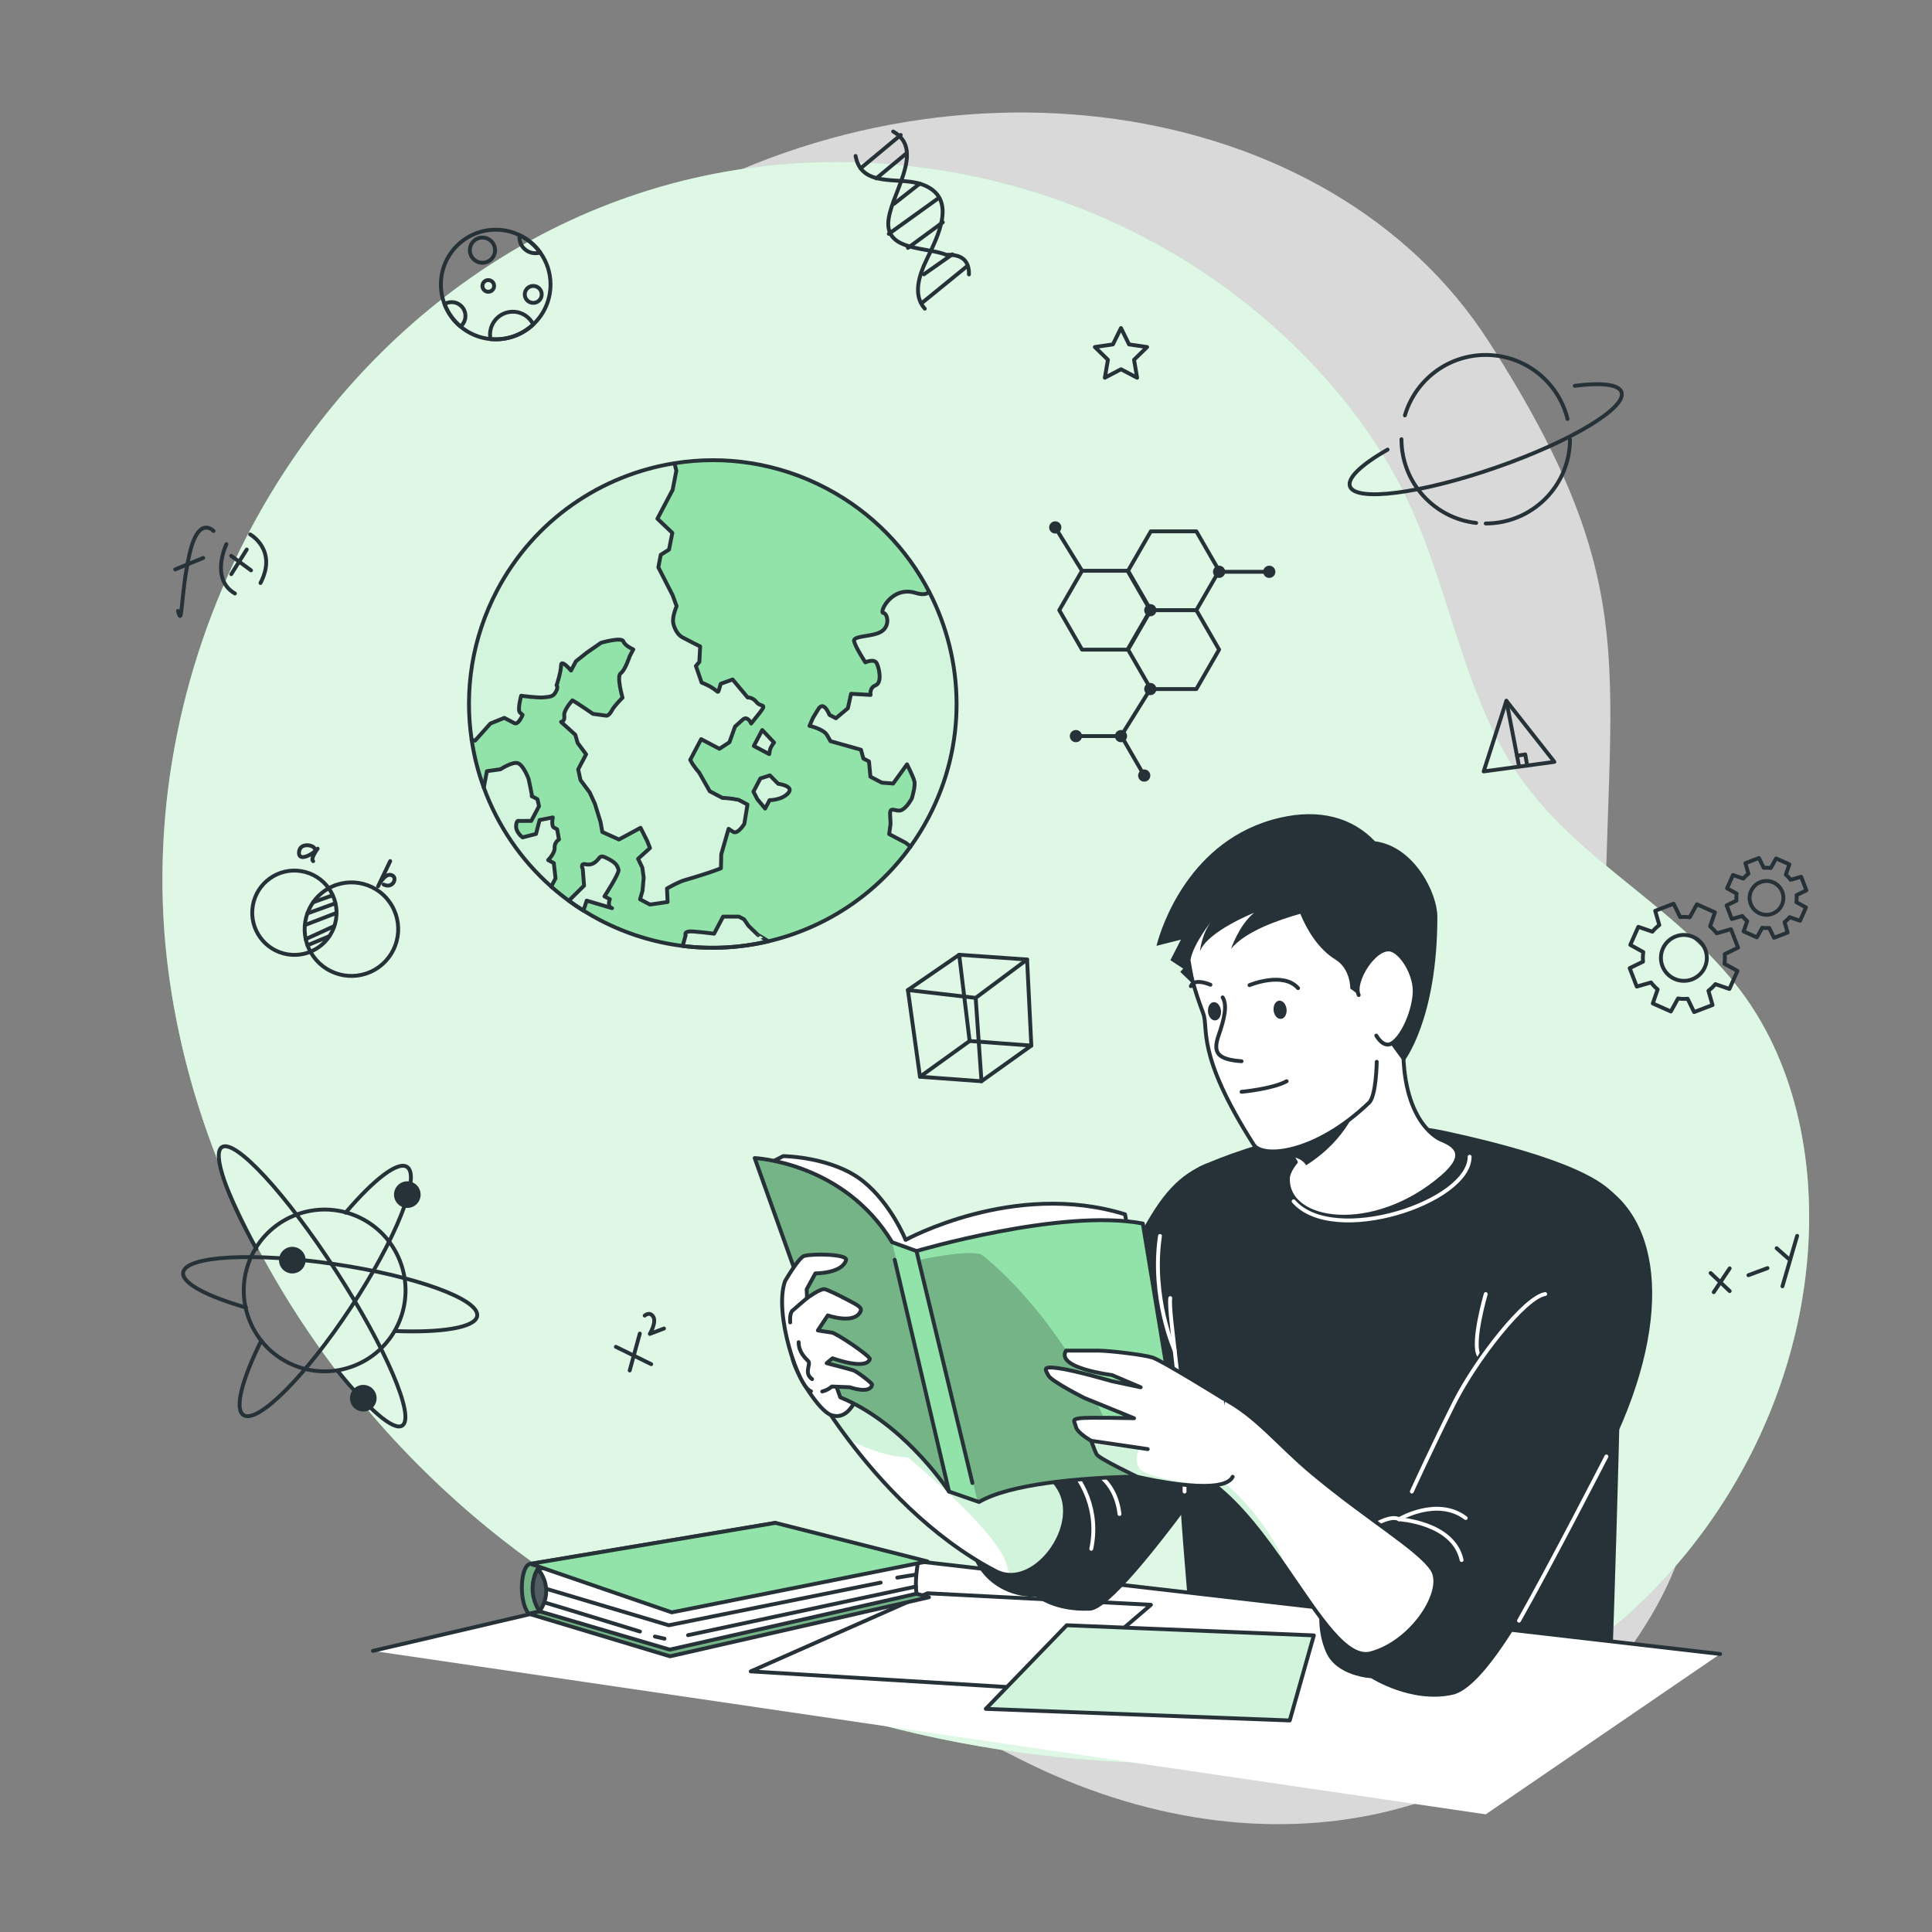 <svg xmlns="http://www.w3.org/2000/svg" xmlns:xlink="http://www.w3.org/1999/xlink" x="0px" y="0px" viewBox="0 0 500 500" style="enable-background:new 0 0 500 500;" xml:space="preserve"><rect x="0" y="0" width="500" height="500" fill="#808080" stroke="none"/><g id="Background_Simple">	<g>		<path style="opacity:0.7;fill:#FFFFFF;" d="M67.931,167.086c0,0-27.877,71.988,11.297,144.503   c39.174,72.516,119.879,110.802,184.469,143.548c64.59,32.746,131.661,16.799,163.534-36.838   c31.873-53.637-11.845-91.928-11.897-168.418c-0.051-76.49,11.447-96.742-29.963-161.364   c-41.41-64.623-143.059-78.925-219.9-30.996C88.631,105.45,67.931,167.086,67.931,167.086z"></path>	</g>	<path style="fill:#92E3A9;" d="M63.688,139.161c26.715-51.839,76.275-91.056,138.058-96.579  c42.047-3.758,85.237,8.598,118.73,34.348c16.861,12.963,31.846,29.548,41.792,48.443c11.424,21.703,14.748,46.721,26.501,68.317  c14.614,26.854,42.052,37.927,60.478,61.132c15.174,19.11,20.381,44.715,18.639,69.054c-3.18,44.431-29.211,86.615-67.497,109.384  c-32.367,19.248-71.386,24.56-109.003,22.812c-57.994-2.695-115.737-21.817-161.415-57.651  c-45.678-35.834-78.515-88.801-86.291-146.334C38.395,212.985,46.078,173.331,63.688,139.161z"></path>	<path style="opacity:0.7;fill:#FFFFFF;" d="M63.688,139.161c26.715-51.839,76.275-91.056,138.058-96.579  c42.047-3.758,85.237,8.598,118.73,34.348c16.861,12.963,31.846,29.548,41.792,48.443c11.424,21.703,14.748,46.721,26.501,68.317  c14.614,26.854,42.052,37.927,60.478,61.132c15.174,19.11,20.381,44.715,18.639,69.054c-3.18,44.431-29.211,86.615-67.497,109.384  c-32.367,19.248-71.386,24.56-109.003,22.812c-57.994-2.695-115.737-21.817-161.415-57.651  c-45.678-35.834-78.515-88.801-86.291-146.334C38.395,212.985,46.078,173.331,63.688,139.161z"></path></g><g id="Elements">	<g>		<g>			<path style="fill:none;stroke:#263238;stroke-linecap:round;stroke-linejoin:round;stroke-miterlimit:10;" d="M46.073,158.113    c1.18,4.673,0.599-3.929,2.912-14.453c2.313-10.525,6.274-6.256,6.274-6.256"></path>							<line style="fill:none;stroke:#263238;stroke-linecap:round;stroke-linejoin:round;stroke-miterlimit:10;" x1="45.347" y1="147.362" x2="52.598" y2="144.388"></line>			<path style="fill:none;stroke:#263238;stroke-linecap:round;stroke-linejoin:round;stroke-miterlimit:10;" d="M58.595,140.824    c0,0-4.335,8.963,2.2,12.773"></path>			<path style="fill:none;stroke:#263238;stroke-linecap:round;stroke-linejoin:round;stroke-miterlimit:10;" d="M64.743,138.303    c0,0,7.155,3.975,2.673,12.579"></path>							<line style="fill:none;stroke:#263238;stroke-linecap:round;stroke-linejoin:round;stroke-miterlimit:10;" x1="59.84" y1="143.86" x2="64.966" y2="147.603"></line>							<line style="fill:none;stroke:#263238;stroke-linecap:round;stroke-linejoin:round;stroke-miterlimit:10;" x1="63.86" y1="142.212" x2="59.849" y2="148.597"></line>		</g>		<g>							<ellipse transform="matrix(0.162 -0.987 0.987 0.162 -169.28 273.094)" style="fill:none;stroke:#263238;stroke-linecap:round;stroke-linejoin:round;stroke-miterlimit:10;" cx="76.134" cy="236.204" rx="10.909" ry="10.909"></ellipse>			<path style="fill:none;stroke:#263238;stroke-linecap:round;stroke-linejoin:round;stroke-miterlimit:10;" d="M98.011,250.299    c-5.43,3.9-12.993,2.659-16.893-2.771c-3.9-5.43-2.659-12.993,2.771-16.893c5.43-3.9,12.993-2.659,16.893,2.771    C104.682,238.836,103.441,246.399,98.011,250.299z"></path>							<line style="fill:none;stroke:#263238;stroke-linecap:round;stroke-linejoin:round;stroke-miterlimit:10;" x1="86.075" y1="231.709" x2="81.046" y2="233.504"></line>							<line style="fill:none;stroke:#263238;stroke-linecap:round;stroke-linejoin:round;stroke-miterlimit:10;" x1="86.773" y1="233.782" x2="79.553" y2="236.393"></line>							<line style="fill:none;stroke:#263238;stroke-linecap:round;stroke-linejoin:round;stroke-miterlimit:10;" x1="87.041" y1="236.278" x2="78.982" y2="239.377"></line>							<line style="fill:none;stroke:#263238;stroke-linecap:round;stroke-linejoin:round;stroke-miterlimit:10;" x1="86.468" y1="239.69" x2="79.122" y2="243.047"></line>							<line style="fill:none;stroke:#263238;stroke-linecap:round;stroke-linejoin:round;stroke-miterlimit:10;" x1="85.174" y1="242.315" x2="79.585" y2="244.633"></line>			<path style="fill:none;stroke:#263238;stroke-linecap:round;stroke-linejoin:round;stroke-miterlimit:10;" d="M81.404,219.589    c-0.316-0.948-3.852-1.62-4.025,0.997c-0.172,2.618,3.732,0.443,4.827-0.951c0,0-2.008,2.697-1.156,3.229"></path>			<path style="fill:none;stroke:#263238;stroke-linecap:round;stroke-linejoin:round;stroke-miterlimit:10;" d="M100.986,222.851    l-3.141,6.528c0,0,1.571-3.264,3.251-2.965c2.07,0.368,0.695,3.754-1.808,2.508"></path>		</g>		<g>							<line style="fill:none;stroke:#263238;stroke-linecap:round;stroke-linejoin:round;stroke-miterlimit:10;" x1="442.709" y1="329.466" x2="447.642" y2="334.134"></line>							<line style="fill:none;stroke:#263238;stroke-linecap:round;stroke-linejoin:round;stroke-miterlimit:10;" x1="447.642" y1="328.247" x2="443.511" y2="334.418"></line>							<line style="fill:none;stroke:#263238;stroke-linecap:round;stroke-linejoin:round;stroke-miterlimit:10;" x1="452.494" y1="330.018" x2="457.429" y2="328.184"></line>							<line style="fill:none;stroke:#263238;stroke-linecap:round;stroke-linejoin:round;stroke-miterlimit:10;" x1="459.795" y1="323.039" x2="462.796" y2="325.695"></line>							<line style="fill:none;stroke:#263238;stroke-linecap:round;stroke-linejoin:round;stroke-miterlimit:10;" x1="465.096" y1="319.846" x2="461.296" y2="332.889"></line>		</g>		<g>			<polygon style="fill:none;stroke:#263238;stroke-linecap:round;stroke-linejoin:round;stroke-miterlimit:10;" points="    234.966,256.221 248.235,247.092 265.809,248.324 266.907,270.598 254.008,279.821 238.091,278.661    "></polygon>			<polyline style="fill:none;stroke:#263238;stroke-linecap:round;stroke-linejoin:round;stroke-miterlimit:10;" points="    238.091,278.661 250.937,269.411 266.907,270.598    "></polyline>							<line style="fill:none;stroke:#263238;stroke-linecap:round;stroke-linejoin:round;stroke-miterlimit:10;" x1="250.937" y1="269.411" x2="248.235" y2="247.092"></line>			<polyline style="fill:none;stroke:#263238;stroke-linecap:round;stroke-linejoin:round;stroke-miterlimit:10;" points="    234.966,256.221 252.501,258.252 265.809,248.324    "></polyline>							<line style="fill:none;stroke:#263238;stroke-linecap:round;stroke-linejoin:round;stroke-miterlimit:10;" x1="252.501" y1="258.252" x2="254.008" y2="279.821"></line>		</g>		<g>			<polygon style="fill:none;stroke:#263238;stroke-linecap:round;stroke-linejoin:round;stroke-miterlimit:10;" points="    389.85,181.371 383.971,199.641 402.269,197.172    "></polygon>							<line style="fill:none;stroke:#263238;stroke-linecap:round;stroke-linejoin:round;stroke-miterlimit:10;" x1="389.85" y1="181.371" x2="393.12" y2="198.3"></line>			<polyline style="fill:none;stroke:#263238;stroke-linecap:round;stroke-linejoin:round;stroke-miterlimit:10;" points="    392.596,195.587 394.736,195.247 395.235,198.121    "></polyline>		</g>		<g>							<line style="fill:none;stroke:#263238;stroke-linecap:round;stroke-linejoin:round;stroke-miterlimit:10;" x1="159.389" y1="348.557" x2="168.533" y2="353.048"></line>							<line style="fill:none;stroke:#263238;stroke-linecap:round;stroke-linejoin:round;stroke-miterlimit:10;" x1="165.581" y1="345.13" x2="162.965" y2="354.68"></line>			<path style="fill:none;stroke:#263238;stroke-linecap:round;stroke-linejoin:round;stroke-miterlimit:10;" d="M166.85,340.474    c0,0,1.289-1.163,2.203,0.282c0.914,1.444-0.882,4.461-0.882,4.461l3.667-1.395"></path>		</g>		<g>			<path style="fill:none;stroke:#263238;stroke-linecap:round;stroke-linejoin:round;stroke-miterlimit:10;" d="M231.151,34.032    c8.727,4.904-1.273,16.904-1.273,23.904s10,6,15,8c2,0,6,0,5.892,5.086"></path>			<path style="fill:none;stroke:#263238;stroke-linecap:round;stroke-linejoin:round;stroke-miterlimit:10;" d="M221.422,40.37    c1.517,8.275,11.014,5.339,16.823,7.229c9.984,3.248,4.449,13.571,1.463,19.807c-1.785,3.729-3.563,8.94-0.372,12.477"></path>							<line style="fill:none;stroke:#263238;stroke-linecap:round;stroke-linejoin:round;stroke-miterlimit:10;" x1="222.699" y1="43.579" x2="233.108" y2="34.931"></line>							<line style="fill:none;stroke:#263238;stroke-linecap:round;stroke-linejoin:round;stroke-miterlimit:10;" x1="226.783" y1="46.16" x2="234.622" y2="39.658"></line>							<line style="fill:none;stroke:#263238;stroke-linecap:round;stroke-linejoin:round;stroke-miterlimit:10;" x1="231.389" y1="52.737" x2="238.011" y2="47.535"></line>							<line style="fill:none;stroke:#263238;stroke-linecap:round;stroke-linejoin:round;stroke-miterlimit:10;" x1="230.022" y1="60.523" x2="242.963" y2="51.216"></line>							<line style="fill:none;stroke:#263238;stroke-linecap:round;stroke-linejoin:round;stroke-miterlimit:10;" x1="234.978" y1="64.152" x2="243.997" y2="57.53"></line>							<line style="fill:none;stroke:#263238;stroke-linecap:round;stroke-linejoin:round;stroke-miterlimit:10;" x1="238.816" y1="78.221" x2="250.09" y2="69.042"></line>							<line style="fill:none;stroke:#263238;stroke-linecap:round;stroke-linejoin:round;stroke-miterlimit:10;" x1="239.095" y1="70.999" x2="246.451" y2="65.83"></line>		</g>		<g>							<ellipse transform="matrix(0.928 -0.371 0.371 0.928 -118.048 55.147)" style="fill:none;stroke:#263238;stroke-linecap:round;stroke-linejoin:round;stroke-miterlimit:10;" cx="84.174" cy="334.105" rx="20.944" ry="20.944"></ellipse>			<path style="fill:none;stroke:#263238;stroke-linecap:round;stroke-linejoin:round;stroke-miterlimit:10;" d="M89.442,313.838    c7.299-8.566,13.506-13.421,15.9-11.843c3.635,2.396-2.896,18.715-14.587,36.448c-11.691,17.734-24.115,30.167-27.749,27.771    c-2.394-1.578-0.378-9.197,4.619-19.282"></path>			<path style="fill:none;stroke:#263238;stroke-linecap:round;stroke-linejoin:round;stroke-miterlimit:10;" d="M63.676,338.397    c-10.174-2.928-16.675-6.346-16.271-9.079c0.637-4.307,18.187-5.278,39.198-2.17c21.012,3.108,37.529,9.119,36.891,13.426    c-0.441,2.979-8.971,4.362-21.14,3.903"></path>			<path style="fill:none;stroke:#263238;stroke-linecap:round;stroke-linejoin:round;stroke-miterlimit:10;" d="M66.346,323.231    c-7.678-13.858-11.518-24.671-8.913-26.358c3.418-2.213,16.636,12.126,29.525,32.029c12.889,19.902,20.566,37.83,17.148,40.044    c-2.26,1.464-8.809-4.314-16.714-14.154"></path>			<path style="fill:#263238;" d="M108.288,311.061c-1.047,1.588-3.182,2.026-4.77,0.98c-1.588-1.047-2.026-3.182-0.98-4.77    c1.047-1.588,3.182-2.026,4.77-0.98C108.896,307.338,109.335,309.473,108.288,311.061z"></path>			<path style="fill:#263238;" d="M96.896,363.749c-1.047,1.588-3.182,2.026-4.77,0.98c-1.588-1.047-2.026-3.182-0.979-4.77    c1.047-1.588,3.182-2.026,4.77-0.98C97.504,360.026,97.943,362.162,96.896,363.749z"></path>			<path style="fill:#263238;" d="M78.523,328.019c-1.047,1.588-3.182,2.026-4.77,0.98c-1.588-1.047-2.026-3.182-0.98-4.77    c1.047-1.588,3.182-2.026,4.77-0.979C79.131,324.296,79.57,326.431,78.523,328.019z"></path>		</g>		<g>			<polygon style="fill:none;stroke:#263238;stroke-linecap:round;stroke-linejoin:round;stroke-miterlimit:10;" points="    297.832,178.326 309.614,178.326 315.505,168.122 309.614,157.918 297.832,157.918 291.94,168.122    "></polygon>			<polyline style="fill:none;stroke:#263238;stroke-linecap:round;stroke-linejoin:round;stroke-miterlimit:10;" points="    296.121,200.71 290.229,190.506 278.447,190.506    "></polyline>			<polygon style="fill:none;stroke:#263238;stroke-linecap:round;stroke-linejoin:round;stroke-miterlimit:10;" points="    280.029,168.122 291.812,168.122 297.703,157.918 291.812,147.714 280.029,147.714 274.138,157.918    "></polygon>			<polygon style="fill:none;stroke:#263238;stroke-linecap:round;stroke-linejoin:round;stroke-miterlimit:10;" points="    297.832,157.918 309.614,157.918 315.505,147.714 309.614,137.51 297.832,137.51 291.94,147.714    "></polygon>			<circle style="fill:#263238;" cx="297.703" cy="157.918" r="1.582"></circle>			<circle style="fill:#263238;" cx="273.1" cy="136.5" r="1.582"></circle>			<path style="fill:#263238;" d="M294.538,200.71c0-0.874,0.708-1.582,1.582-1.582c0.874,0,1.582,0.708,1.582,1.582    c0,0.874-0.708,1.582-1.582,1.582C295.247,202.292,294.538,201.584,294.538,200.71z"></path>			<circle style="fill:#263238;" cx="278.447" cy="190.506" r="1.582"></circle>			<path style="fill:#263238;" d="M326.9,147.983c0-0.874,0.708-1.582,1.582-1.582c0.874,0,1.583,0.708,1.583,1.582    c0,0.874-0.708,1.582-1.583,1.582C327.609,149.565,326.9,148.857,326.9,147.983z"></path>			<circle style="fill:#263238;" cx="290.109" cy="190.506" r="1.582"></circle>			<path style="fill:#263238;" d="M313.923,147.983c0-0.874,0.708-1.582,1.582-1.582c0.874,0,1.582,0.708,1.582,1.582    c0,0.874-0.708,1.582-1.582,1.582C314.631,149.565,313.923,148.857,313.923,147.983z"></path>			<path style="fill:#263238;" d="M296.121,178.326c0-0.874,0.708-1.582,1.582-1.582s1.582,0.708,1.582,1.582    c0,0.874-0.708,1.583-1.582,1.583S296.121,179.199,296.121,178.326z"></path>							<line style="fill:none;stroke:#263238;stroke-linecap:round;stroke-linejoin:round;stroke-miterlimit:10;" x1="315.505" y1="147.983" x2="328.482" y2="147.983"></line>							<line style="fill:none;stroke:#263238;stroke-linecap:round;stroke-linejoin:round;stroke-miterlimit:10;" x1="297.703" y1="178.326" x2="290.109" y2="190.506"></line>							<line style="fill:none;stroke:#263238;stroke-linecap:round;stroke-linejoin:round;stroke-miterlimit:10;" x1="280.029" y1="147.714" x2="273.1" y2="136.5"></line>		</g>		<g>			<path style="fill:none;stroke:#263238;stroke-linecap:round;stroke-linejoin:round;stroke-miterlimit:10;" d="M363.583,107.502    c2.661-9.04,11.021-15.639,20.922-15.639c10.237,0,18.827,7.054,21.173,16.566"></path>			<path style="fill:none;stroke:#263238;stroke-linecap:round;stroke-linejoin:round;stroke-miterlimit:10;" d="M382.033,135.339    c-10.88-1.228-19.335-10.46-19.335-21.668"></path>			<path style="fill:none;stroke:#263238;stroke-linecap:round;stroke-linejoin:round;stroke-miterlimit:10;" d="M406.312,113.671    c0,12.043-9.763,21.807-21.807,21.807"></path>			<path style="fill:none;stroke:#263238;stroke-linecap:round;stroke-linejoin:round;stroke-miterlimit:10;" d="M407.548,99.845    c6.821-0.875,11.393-0.4,12.098,1.632c1.41,4.064-13.18,12.818-32.587,19.552c-19.408,6.735-36.284,8.9-37.694,4.836    c-0.754-2.172,3.064-5.685,9.746-9.513"></path>		</g>		<polygon style="fill:none;stroke:#263238;stroke-linecap:round;stroke-linejoin:round;stroke-miterlimit:10;" points="   290.109,84.898 292.199,89.132 296.872,89.811 293.49,93.107 294.288,97.761 290.109,95.564 285.929,97.761 286.728,93.107    283.346,89.811 288.019,89.132   "></polygon>		<g>			<path style="fill:none;stroke:#263238;stroke-linecap:round;stroke-linejoin:round;stroke-miterlimit:10;" d="M142.474,73.627    c0,4.08-1.72,7.76-4.47,10.33c-2.54,2.4-5.96,3.86-9.71,3.86c-0.46,0-0.91-0.02-1.35-0.06c-2.95-0.28-5.63-1.46-7.77-3.26    c-1.83-1.53-3.27-3.52-4.13-5.79c-0.61-1.58-0.94-3.29-0.94-5.08c0-7.83,6.35-14.18,14.19-14.18c2.2,0,4.29,0.5,6.16,1.41    c2.14,1.03,3.98,2.58,5.35,4.49C141.484,67.677,142.474,70.537,142.474,73.627z"></path>			<path style="fill:none;stroke:#263238;stroke-linecap:round;stroke-linejoin:round;stroke-miterlimit:10;" d="M140.197,76.193    c0,1.212-0.982,2.194-2.194,2.194s-2.194-0.982-2.194-2.194s0.982-2.194,2.194-2.194S140.197,74.981,140.197,76.193z"></path>			<path style="fill:none;stroke:#263238;stroke-linecap:round;stroke-linejoin:round;stroke-miterlimit:10;" d="M120.454,81.767    c0,1.1-0.5,2.08-1.28,2.73c-1.83-1.53-3.27-3.52-4.13-5.79c0.53-0.33,1.16-0.51,1.83-0.51    C118.854,78.197,120.454,79.797,120.454,81.767z"></path>			<path style="fill:none;stroke:#263238;stroke-linecap:round;stroke-linejoin:round;stroke-miterlimit:10;" d="M138.004,83.957    c-2.54,2.4-5.96,3.86-9.71,3.86c-0.46,0-0.91-0.02-1.35-0.06c-0.08-0.38-0.12-0.77-0.12-1.17c0-3.26,2.64-5.91,5.9-5.91    C135.044,80.677,137.044,82.017,138.004,83.957z"></path>							<circle style="fill:none;stroke:#263238;stroke-linecap:round;stroke-linejoin:round;stroke-miterlimit:10;" cx="124.855" cy="64.741" r="3.263"></circle>			<path style="fill:none;stroke:#263238;stroke-linecap:round;stroke-linejoin:round;stroke-miterlimit:10;" d="M127.874,73.999    c0,0.834-0.676,1.509-1.51,1.509s-1.51-0.676-1.51-1.509c0-0.834,0.676-1.51,1.51-1.51S127.874,73.166,127.874,73.999z"></path>			<path style="fill:none;stroke:#263238;stroke-linecap:round;stroke-linejoin:round;stroke-miterlimit:10;" d="M139.804,65.347    c-0.38,0.13-0.8,0.19-1.23,0.19c-2.3,0-4.15-1.86-4.15-4.16c0-0.18,0.01-0.35,0.03-0.52    C136.594,61.887,138.434,63.437,139.804,65.347z"></path>		</g>		<path style="fill:none;stroke:#263238;stroke-linecap:round;stroke-linejoin:round;stroke-miterlimit:10;" d="M465.848,238.292   l1.53-3.439l-2.478-1.368c0.088-0.612,0.106-1.224,0.05-1.827l2.542-1.237l-1.35-3.514l-2.717,0.784   c-0.362-0.485-0.785-0.928-1.26-1.324l0.924-2.675l-3.439-1.53l-1.368,2.478c-0.612-0.088-1.224-0.106-1.827-0.05l-1.237-2.542   l-3.514,1.35l0.784,2.717c-0.485,0.362-0.928,0.785-1.324,1.261l-2.675-0.924l-1.53,3.439l2.478,1.368   c-0.088,0.612-0.106,1.224-0.05,1.827l-2.542,1.237l1.35,3.514l2.716-0.784c0.362,0.485,0.785,0.928,1.261,1.324l-0.924,2.675   l3.439,1.53l1.368-2.477c0.612,0.088,1.224,0.105,1.827,0.05l1.237,2.542l3.514-1.35l-0.784-2.717   c0.485-0.362,0.928-0.785,1.324-1.26L465.848,238.292z M455.39,236.369c-2.207-0.982-3.201-3.567-2.219-5.774   c0.982-2.207,3.567-3.201,5.774-2.219c2.207,0.982,3.201,3.567,2.219,5.774C460.183,236.357,457.598,237.35,455.39,236.369z"></path>		<path style="fill:none;stroke:#263238;stroke-linecap:round;stroke-linejoin:round;stroke-miterlimit:10;" d="M447.573,255.943   l2.078-4.671l-3.365-1.858c0.12-0.831,0.143-1.663,0.067-2.482l3.453-1.68l-1.834-4.772l-3.689,1.065   c-0.492-0.659-1.066-1.261-1.712-1.798l1.255-3.633l-4.671-2.078l-1.858,3.365c-0.831-0.12-1.663-0.143-2.482-0.067l-1.68-3.453   l-4.772,1.834l1.064,3.689c-0.659,0.492-1.261,1.066-1.798,1.712l-3.633-1.255l-2.078,4.671l3.365,1.858   c-0.12,0.831-0.143,1.663-0.068,2.482l-3.453,1.68l1.834,4.772l3.689-1.064c0.492,0.659,1.066,1.261,1.712,1.798l-1.255,3.633   l4.671,2.078l1.858-3.365c0.831,0.12,1.663,0.143,2.482,0.068l1.68,3.453l4.772-1.834l-1.065-3.689   c0.659-0.492,1.261-1.066,1.798-1.712L447.573,255.943z M433.371,253.33c-2.998-1.333-4.347-4.844-3.014-7.842   c1.333-2.998,4.844-4.347,7.842-3.014c2.998,1.333,4.347,4.844,3.014,7.842C439.88,253.314,436.369,254.664,433.371,253.33z"></path>	</g></g><g id="Earth">	<g>		<g>			<defs>				<path id="XMLID_569_" d="M240.269,211.606c-1.389,2.636-2.94,5.135-4.633,7.482c-9.108,12.669-22.332,21.136-36.811,24.53     c-7.185,1.683-14.683,2.115-22.146,1.188c-7.361-0.908-14.682-3.148-21.633-6.812c-1.389-0.732-2.742-1.514-4.051-2.333     c-1.305-0.809-2.569-1.664-3.787-2.556c-1.484-1.075-2.901-2.21-4.263-3.402c-0.007-0.003-0.01-0.014-0.017-0.017     c-0.084-0.07-0.167-0.14-0.244-0.223c-0.017-0.017-0.03-0.025-0.03-0.025c-7.995-7.058-13.907-15.911-17.448-25.617     c-1.452-3.979-2.512-8.112-3.134-12.326c-1.93-12.828,0.076-26.373,6.586-38.723c9.634-18.276,26.968-29.865,45.901-32.884     c13.002-2.08,26.776-0.117,39.321,6.497c11.851,6.247,20.895,15.744,26.609,26.82     C249.642,170.898,250.269,192.636,240.269,211.606z"></path>			</defs>			<use xlink:href="#XMLID_569_" style="overflow:visible;fill:#92E3A9;"></use>			<clipPath id="XMLID_00000181078345368976152620000005032972146594880129_">				<use xlink:href="#XMLID_569_" style="overflow:visible;"></use>			</clipPath>			<g style="opacity:0.6;clip-path:url(#XMLID_00000181078345368976152620000005032972146594880129_);">				<path style="fill:#FFFFFF;" d="M240.27,211.61c-1.39,2.63-2.94,5.13-4.63,7.48l-1.22-0.96l-2.1-1.11l-2.21-1.16l0.37-2.67     c0,0,0,0-0.12-2.41c-0.13-2.41,1.61-0.44,3.05-1.17c1.42-0.75,2.55-2.96,2.55-2.96s1.02-3.21,0.67-4.5     c-0.35-1.29-1.9-4.34-1.9-4.34l-3.58,4.97l-2.95-0.23l-2.94-1.54l-0.37-3.95l-1.46-0.76l-0.61-2.27l-7.89-2.21c0,0,0,0-0.9-1.58     s-4.53-2.39-4.53-2.39l0.89-2.06c0,0,0,0,1.4-2.3c1.41-2.3,2.87,1.52,2.87,1.52l1.67,0.87l3.1-2.6c0,0,0,0,0.82-3.73l5.05,0.29     c0,0-0.36-1.83,1.32-2.5c1.68-0.66,0.94-4.31,0.3-5.66c-0.66-1.34-2.96-0.26-2.96-0.26s-2.57-3.91-2.92-5.47     c-0.35-1.55,4.9-1.04,7.15-2.57c2.24-1.52,1.48-4.69,0.38-4.76c-1.09-0.08,2.15-7.1,8.4-5.17c1.74,0.54,2.84,0.35,3.52-0.25     C249.64,170.9,250.27,192.64,240.27,211.61z"></path>				<path style="fill:#FFFFFF;" d="M196.54,184.56c-2.14,2.69-2.14,2.69-2.14,2.69s-0.91-2.17-2.21-0.99     c-1.3,1.18-1.96,1.78-1.96,1.78l-1.45,4.06l-2.6,1.68l-1.59-0.83l-1.5-0.8l-1.63-0.86l-1.56,2.96l-1.27,2.4     c0.96,1.87,2.29,3.25,2.29,3.25l2.76,4.87l3.29,1.73c2.02,0.04,4.17,0.5,4.17,0.5l2.31,1.21l-0.82,5.01c0,0-1.74,2.83-2.9,2.05     c-1.17-0.77-1.17-0.77-1.17-0.77l-1.9,6.58l-0.08,3.62c0,0-1.13,0.47-2.27,0.85c-1.15,0.38-0.42,0.18-2.81,0.92     s-2.2,0.71-4.14,1.26s-4.75,2.22-4.75,2.22l0.17,3.48l-4.57,0.67l-2.56-1.36l0.63-2.2l0.3-3.44l-0.35-2.57l-1.1-2.27l3.08-2.79     l-0.68-1.75l-1.75-3.48l-3.7,2l-1.9,1.02l-4.3-1.93l-0.47-2.61l-1.46-4.71l-1.34-2.92l-2.38-3.22l-0.6-2.77l1.34-2.54l0.71-1.34     l-2.19-2.95l-0.6-2.1l-3.69-3.35c0,0,1.07-0.07,0.83-1.56c-0.24-1.49,2.11-4,2.11-4c1.33,0.7,5.32,3.48,5.32,3.48l3.49,0.48     c0.04,0,0.7-0.02,1.38-1.32c0.7-1.33,2.78-3.33,2.78-3.33s-1.61-5.59-0.46-6.34c1.14-0.77,2.32-4.41,2.32-4.41l0.92-1.75     c0,0-2.17-0.95-2.58-2.1c-0.41-1.16-5.76,0.38-5.76,0.38l-3.69,2.56l-2.82,2.24l-1.26,2.39c0,0-2.57-3.09-2.58-1.36     c-0.01,1.73-1.16,5.21-1.16,5.21s0.53,0.28-0.17,1.62c-0.71,1.33-1.46,1.27-3.04,1.46s-5.96-0.41-5.96-0.41s-1,3.7-0.31,4.34     c0.68,0.62,0.68,0.62,0.68,0.62s-1.07,2.69-2.13,2.13c-1.07-0.57-2.58-1.36-2.58-1.36l-3.61,1.46l-3.96,4.42l-0.89-0.18     c-1.93-12.82,0.08-26.37,6.59-38.72c9.63-18.27,26.97-29.86,45.9-32.88c0.23,1.02,0.48,1.94,0.48,1.94l-0.97,4.94l-1.28,2.44     l-1.1,2.09l-1.55,2.94l3.86,3.66l-0.85,4.33l-2.15,1.35l-0.62,3.25l3.69,7.21l1.04,2.83c0,0-1.15,2.56-0.89,4.32     c0,0,0.45,2.7,2.42,3.77c1.97,1.06,4.56,2.33,4.56,2.33l-0.21,4.02l-0.89,1.04l1.48,4.31c4.51,1.77,4.08,3.25,4.51,1.77     c0.44-1.47,0.44-1.47,0.44-1.47l3.07-1.11l3.91,4.67c0,0,1.21-0.16,2.3,1.22C196.91,183.12,198.69,181.87,196.54,184.56z"></path>				<path style="fill:#FFFFFF;" d="M143.54,219.39c0.11,1.42-1.69,3.2-1.69,3.2l1.47,0.77l0.45,3.96l-1.11,2.12     c-8-7.06-13.91-15.91-17.45-25.62l0.8-4.24l3.53-0.5c0,0,3.16-2.1,4.56-1.54c1.4,0.58,2.68,3.97,2.68,3.97s1.03,4.64,0.87,4.55     l-0.02-0.01l-0.06,0.04l0.08-0.03l1.44,0.76l0.41,1.83l-2.01,3.8l-3.22,0.01c0,0-0.64-0.34-0.7,1.33     c-0.06,1.68,1.67,2.93,1.67,2.93l3.48-0.89c0.93-3.6,0.93-3.6,0.93-3.6l3.42-0.67c0,0-0.49,2.21,0.31,2.63     c0.81,0.43,0.81,0.43,0.81,0.43l0.48,2.64C144.67,217.26,143.43,217.97,143.54,219.39z"></path>				<path style="fill:#FFFFFF;" d="M160.08,225.046c-0.309-0.852-0.439-1.602-2.57-2.724c-2.124-1.119-2.016-0.718-2.841,0.208     c-0.831,0.923-1.787,1.444-3.181,1.132c-1.394-0.313-0.668,1.267-0.668,1.267l0.334,4.268l-3.946,3.907     c1.218,0.892,2.482,1.747,3.787,2.556l0.843-2.579l6.561,1.951c-1.392-0.415-0.571-2.317-0.571-2.317l-1.402-0.739     C156.427,231.976,160.393,225.891,160.08,225.046z"></path>				<path style="fill:#FFFFFF;" d="M201.397,202.846l-2.151-2.17l-2.455,0.778l-1.049,1.99l-0.756,1.435l1.015,1.953l2.016,2.426     l1.147-2.176c0,0,3.17,0.021,4.828-1.831C205.65,203.397,201.397,202.846,201.397,202.846z"></path>				<path style="fill:#FFFFFF;" d="M195.084,193.056l4,2.109c0,0,0,0,0.155-0.941s1.085-2.058,1.085-2.058l-3.065-3.236     L195.084,193.056z"></path>				<path style="fill:#FFFFFF;" d="M193.719,239.608l-1.153-1.685l-1.335-0.704l-4.094,0.004l-2.328,4.416     c0,0-2.226-0.303-5.159-0.557c-2.929-0.261-2.205,0.948-2.205,0.948l-0.765,2.775c7.462,0.927,14.961,0.495,22.146-1.188     c-1.179-0.837-2.621-1.614-2.621-1.614L193.719,239.608z"></path>			</g>							<use xlink:href="#XMLID_569_" style="overflow:visible;fill:none;stroke:#263238;stroke-linecap:round;stroke-linejoin:round;stroke-miterlimit:10;"></use>		</g>		<path style="fill:none;stroke:#263238;stroke-linecap:round;stroke-linejoin:round;stroke-miterlimit:10;" d="M198.825,243.618   c-7.185,1.683-14.683,2.115-22.146,1.188l0.765-2.775c0,0-0.724-1.209,2.205-0.948c2.933,0.254,5.159,0.557,5.159,0.557   l2.328-4.415l4.094-0.004l1.335,0.704l1.153,1.685l2.485,2.395C196.204,242.004,197.646,242.781,198.825,243.618z"></path>		<g>			<path style="fill:none;stroke:#263238;stroke-linecap:round;stroke-linejoin:round;stroke-miterlimit:10;" d="M240.491,153.204    c-0.678,0.599-1.776,0.787-3.516,0.248c-6.251-1.934-9.497,5.09-8.401,5.168c1.1,0.071,1.86,3.238-0.382,4.761    c-2.252,1.527-7.498,1.018-7.153,2.57c0.352,1.555,2.917,5.466,2.917,5.466s2.3-1.079,2.96,0.268    c0.649,1.35,1.389,4.996-0.295,5.659c-1.678,0.666-1.318,2.501-1.318,2.501l-5.056-0.296c-0.813,3.732-0.813,3.732-0.813,3.732    l-3.103,2.602l-1.665-0.878c0,0-1.462-3.812-2.872-1.514c-1.399,2.295-1.399,2.295-1.399,2.295l-0.896,2.06    c0,0,3.63,0.811,4.537,2.392c0.9,1.577,0.9,1.577,0.9,1.577l7.885,2.218l0.616,2.263l1.456,0.768l0.369,3.942l2.943,1.543    l2.944,0.234l3.587-4.975c0,0,1.55,3.057,1.897,4.343c0.354,1.289-0.666,4.499-0.666,4.499s-1.132,2.212-2.559,2.958    c-1.43,0.736-3.174-1.234-3.049,1.175c0.119,2.406,0.119,2.406,0.119,2.406l-0.364,2.668l2.211,1.166l2.097,1.105l1.217,0.96"></path>			<path style="fill:none;stroke:#263238;stroke-linecap:round;stroke-linejoin:round;stroke-miterlimit:10;" d="M122.073,191.494    l0.883,0.172l3.967-4.421l3.604-1.46c0,0,1.517,0.8,2.582,1.361c1.065,0.561,2.135-2.122,2.135-2.122s0,0-0.685-0.628    c-0.692-0.632,0.315-4.339,0.315-4.339s4.374,0.609,5.957,0.418s2.334-0.13,3.038-1.465c0.704-1.335,0.171-1.615,0.171-1.615    s1.155-3.483,1.162-5.211c0.006-1.728,2.575,1.357,2.575,1.357l1.262-2.393l2.826-2.24l3.682-2.556c0,0,5.351-1.538,5.766-0.381    c0.408,1.154,2.58,2.101,2.58,2.101l-0.92,1.746c0,0-1.179,3.643-2.324,4.409c-1.148,0.756,0.464,6.344,0.464,6.344    s-2.082,2.004-2.782,3.332c-0.704,1.335-1.378,1.324-1.378,1.324l-3.494-0.481c0,0-3.986-2.782-5.321-3.486    c0,0-2.341,2.513-2.107,3.998c0.237,1.495-0.824,1.564-0.824,1.564l3.688,3.348l0.599,2.099l2.193,2.948l-0.711,1.348    l-1.34,2.541l0.592,2.767l2.389,3.215l1.338,2.919l1.46,4.715l0.469,2.608l4.298,1.93l1.9-1.023l3.697-1.997l1.749,3.48    l0.689,1.75l-3.08,2.787l1.093,2.273l0.357,2.575l-0.306,3.44l-0.633,2.199l2.568,1.354l4.562-0.662l-0.16-3.487    c0,0,2.807-1.665,4.745-2.219c1.945-0.551,1.746-0.518,4.141-1.254c2.392-0.746,1.655-0.541,2.805-0.925    c1.14-0.381,2.271-0.844,2.271-0.844l0.085-3.625l1.894-6.583c0,0,0,0,1.17,0.772c1.166,0.778,2.904-2.044,2.904-2.044    l0.817-5.014l-2.306-1.215c0,0-2.148-0.452-4.169-0.492l-3.297-1.738l-2.752-4.862c0,0-1.331-1.382-2.293-3.25l1.265-2.4    l1.56-2.96l1.631,0.86l1.503,0.793l1.591,0.839l2.596-1.689l1.451-4.059c0,0,0.661-0.599,1.961-1.775    c1.304-1.182,2.212,0.985,2.212,0.985s0,0,2.141-2.688c2.147-2.684,0.372-1.441-0.727-2.821c-1.099-1.38-2.305-1.215-2.305-1.215    l-3.912-4.672l-3.068,1.114c0,0,0,0-0.437,1.467c-0.434,1.477,0,0-4.509-1.774l-1.486-4.307l0.892-1.038l0.216-4.021    c0,0-2.598-1.266-4.562-2.327c-1.968-1.072-2.421-3.774-2.421-3.774c-0.262-1.758,0.887-4.314,0.887-4.314l-1.037-2.838    l-3.694-7.211l0.625-3.245l2.143-1.352l0.85-4.325l-3.859-3.662l1.549-2.939l1.102-2.09l1.286-2.44l0.962-4.946    c0,0-0.243-0.912-0.477-1.94"></path>			<path style="fill:none;stroke:#263238;stroke-linecap:round;stroke-linejoin:round;stroke-miterlimit:10;" d="M142.946,229.702    c-0.1-0.121-0.21-0.206-0.261-0.241c-0.017-0.017-0.03-0.025-0.03-0.025l1.116-2.117l-0.447-3.957l-1.47-0.775    c0,0,1.79-1.779,1.684-3.195c-0.109-1.427,1.127-2.137,1.127-2.137l-0.479-2.639c0,0,0,0-0.802-0.423    c-0.802-0.423-0.315-2.638-0.315-2.638l-3.42,0.67c0,0,0,0-0.933,3.6l-3.476,0.89c0,0-1.729-1.247-1.672-2.923    c0.063-1.672,0.704-1.335,0.704-1.335l3.218-0.009l2.004-3.802l-0.401-1.822l-1.449-0.764"></path>			<path style="fill:none;stroke:#263238;stroke-linecap:round;stroke-linejoin:round;stroke-miterlimit:10;" d="M137.632,206.053    l0.014,0.007c0.162,0.085-0.867-4.549-0.867-4.549s-1.277-3.395-2.679-3.971c-1.399-0.565-4.56,1.542-4.56,1.542l-3.529,0.5    l-0.803,4.237"></path>			<path style="fill:none;stroke:#263238;stroke-linecap:round;stroke-linejoin:round;stroke-miterlimit:10;" d="M151.839,233.081    l-0.843,2.579c-1.305-0.809-2.569-1.664-3.787-2.556l3.946-3.907l-0.334-4.268c0,0-0.726-1.58,0.668-1.267    s2.35-0.209,3.181-1.132c0.824-0.926,0.717-1.328,2.841-0.208c2.13,1.123,2.261,1.872,2.57,2.724    c0.313,0.845-3.653,6.93-3.653,6.93l1.402,0.739c0,0-0.822,1.902,0.571,2.317L151.839,233.081z"></path>			<path style="fill:none;stroke:#263238;stroke-linecap:round;stroke-linejoin:round;stroke-miterlimit:10;" d="M196.792,201.454    l2.455-0.778l2.151,2.17c0,0,4.253,0.552,2.595,2.404c-1.658,1.852-4.828,1.831-4.828,1.831l-1.147,2.176l-2.016-2.426    l-1.016-1.953l0.757-1.435L196.792,201.454z"></path>			<path style="fill:none;stroke:#263238;stroke-linecap:round;stroke-linejoin:round;stroke-miterlimit:10;" d="M200.324,192.167    c0,0-0.93,1.117-1.085,2.058c-0.155,0.941-0.155,0.941-0.155,0.941l-4-2.109l2.175-4.126L200.324,192.167z"></path>		</g>	</g></g><g id="Character">	<g>		<path style="fill:#263238;" d="M417.33,428.048c-5.36,4.46-46.648,32.798-105.57,28.232c-3.17-26.82-15.26-137.01-1.51-154.28   c0,0,33.36-15.91,64.09-9.23c30.73,6.68,42.69,13.08,44.88,18.62C420.88,315.58,418.51,393.598,417.33,428.048z"></path>		<path style="fill:#FFFFFF;stroke:#263238;stroke-linecap:round;stroke-linejoin:round;stroke-miterlimit:10;" d="M373.32,304.54   c-17.7,15.33-40.5,12.09-40,0.32c0.08-1.84,2.05-4.12,2.05-4.12s-0.26-0.39-0.69-1.06c-0.66-1-1.73-2.63-2.97-4.53   c-2.19-3.39-4.93-7.65-6.84-10.75c-1.6-2.64,38.29-27.18,38.29-13.07c0,19.88,9.76,23.62,9.76,23.62   C376.57,296.43,379.99,298.77,373.32,304.54z"></path>		<path style="fill:none;stroke:#FFFFFF;stroke-linecap:round;stroke-linejoin:round;stroke-miterlimit:10;" d="M384.505,334.901   c0,0-3.567,12.236-1.871,15.744"></path>		<path style="fill:none;stroke:#FFFFFF;stroke-linecap:round;stroke-linejoin:round;stroke-miterlimit:10;" d="M380.341,299.357   c0,11.812-35.232,23.38-45.556,11.534"></path>		<path style="fill:#263238;" d="M351.36,285.73c0,0-2.371,8.896-13.349,15.852c0,0-0.56-1.22-2.371-1.872   c-0.32-0.115-0.66-0.01-0.96-0.03c-0.66-1-1.73-2.63-2.97-4.53C337.32,291.08,351.36,285.73,351.36,285.73z"></path>		<g>			<path style="fill:#FFFFFF;stroke:#263238;stroke-linecap:round;stroke-linejoin:round;stroke-miterlimit:10;" d="    M356.297,274.792c0,0-0.114,8.783-1.973,10.565c-13.954,13.383-27.591,14.44-29.843,10.91    c-15.147-23.754-11.568-30.018-13.112-34.062c-2.729-7.145-6.078-18.801-4.601-25.864c3.298-15.775,33.023-27.963,48.644-12.145    c7.499,7.594,9.87,24.066,8.286,37.785"></path>			<path style="fill:none;stroke:#263238;stroke-linecap:round;stroke-linejoin:round;stroke-miterlimit:10;" d="M313.259,254.857    c0,0-4.164-1.87-5.067,0.362"></path>			<path style="fill:none;stroke:#263238;stroke-linecap:round;stroke-linejoin:round;stroke-miterlimit:10;" d="M323.372,254.954    c0,0,8.671-3.63,12.568,0.774"></path>			<path style="fill:#263238;" d="M332.963,261.147c0.142,1.301-0.494,2.438-1.42,2.539c-0.926,0.101-1.792-0.872-1.934-2.173    c-0.142-1.301,0.493-2.438,1.419-2.539C331.955,258.872,332.82,259.845,332.963,261.147z"></path>			<path style="fill:#263238;" d="M315.984,261.54c0.142,1.301-0.493,2.438-1.419,2.539c-0.926,0.101-1.792-0.872-1.934-2.174    c-0.142-1.301,0.493-2.438,1.419-2.539C314.976,259.266,315.842,260.239,315.984,261.54z"></path>			<path style="fill:#FFFFFF;stroke:#263238;stroke-linecap:round;stroke-linejoin:round;stroke-miterlimit:10;" d="    M316.418,258.124c1.211,1.95,0.548,5.277-1.046,9.842c-1.594,4.565-0.19,6.224,5.945,6.684"></path>			<path style="fill:none;stroke:#263238;stroke-linecap:round;stroke-linejoin:round;stroke-miterlimit:10;" d="M321.318,282.56    c0,0,8.021-0.732,11.665-2.74"></path>			<path style="fill:#263238;" d="M371.985,237.22c-0.002-5.943-5.86-18.132-16.148-19.5l0,0    c-5.902-6.182-14.331-8.454-24.551-6.105c-23.613,5.428-30.801,28.742-31.84,32.607c-0.1,0.359-0.143,0.558-0.143,0.558    l6.321-1.605l-2.726,5.317l3.314,2.187l-0.759,0.841l3.837,3.698l-1.2-6.755c0.741-4.369,5.757-10.462,5.757-10.462    c-2.924,3.509-3.293,8.191-3.293,8.191c1.982-5.194,14.001-9.963,14.001-9.963c-3.893,3.156-5.966,9.341-5.966,9.341    c3.706-4.56,12.376-7.514,17.922-9.082c1.874,4.516,4.842,9.225,9.083,11.835c3.995,2.458,3.855,7.531,3.855,7.531    c6.945,4.542,8.982,12.365,8.982,12.365l4.839,6.62C363.269,274.84,371.993,264.086,371.985,237.22z"></path>			<path style="fill:#FFFFFF;stroke:#263238;stroke-linecap:round;stroke-linejoin:round;stroke-miterlimit:10;" d="M351.632,257.52    c-1.619-3.474,4.261-12.869,8.425-11.705c2.341,0.654,5.4,4.924,5.995,9.41c0.595,4.486-2.575,12.96-5.955,14.846    c-2.145,1.197-3.913-2.065-3.913-2.065"></path>		</g>		<g>			<polygon style="fill:#FFFFFF;" points="96.511,427.248 209.496,400.835 445.176,428.048 384.505,469.549    "></polygon>			<polyline style="fill:#FFFFFF;stroke:#263238;stroke-linecap:round;stroke-linejoin:round;stroke-miterlimit:10;" points="    96.511,427.248 209.496,400.835 445.176,428.048    "></polyline>		</g>		<polygon style="fill:#FFFFFF;stroke:#263238;stroke-linecap:round;stroke-linejoin:round;stroke-miterlimit:10;" points="   194.291,432.549 240.031,412.335 297.857,415.32 272.143,437.308   "></polygon>		<g>			<path style="fill:#263238;" d="M312.483,301.014c-14.671,6-17.835,19.486-42.759,72.793c0,0-11.077,2.274-17.011,15.725    c-5.934,13.451,3.956,24.073,15.429,23.707c0,0,4.586,3.986,13.963,3.59c9.377-0.396,51.038-64.05,51.038-64.05L312.483,301.014z    "></path>			<path style="fill:none;stroke:#FFFFFF;stroke-linecap:round;stroke-linejoin:round;stroke-miterlimit:10;" d="M274.088,376.927    c6.564,5.847,10.33,14.414,8.33,23.909"></path>			<path style="fill:none;stroke:#FFFFFF;stroke-linecap:round;stroke-linejoin:round;stroke-miterlimit:10;" d="M280.418,379.736    c0,0,8.066,1.759,9.308,12.088"></path>			<path style="fill:none;stroke:#FFFFFF;stroke-linecap:round;stroke-linejoin:round;stroke-miterlimit:10;" d="M304.017,349.539    c0,0-6.16-13.596-3.819-29.67"></path>			<path style="fill:none;stroke:#FFFFFF;stroke-linecap:round;stroke-linejoin:round;stroke-miterlimit:10;" d="M302.864,335.942    c-0.613,4.2,3.728,26.556,3.699,50.073"></path>		</g>		<g>			<path style="fill:#263238;" d="M412.52,305.416c18.353,9.223,20.535,37.595,3.217,71.511    c-12.227,23.944-29.11,59.293-39.791,61.667c-10.681,2.374-21.093-4.281-21.093-4.281s-9.006-0.422-11.72-6.818    c-7.44-17.534,11.472-39.593,18.912-34.308c0,0,23.758-51.669,28.088-54.923"></path>			<path style="fill:none;stroke:#FFFFFF;stroke-linecap:round;stroke-linejoin:round;stroke-miterlimit:10;" d="M341.43,416.856    c-2.463-12.065,16.526-26.307,20.614-23.669c0,0,14.11,0.791,16.22,10.549"></path>			<path style="fill:none;stroke:#FFFFFF;stroke-linecap:round;stroke-linejoin:round;stroke-miterlimit:10;" d="M393.12,419.435    c8.261-14.573,22.616-42.508,22.616-42.508"></path>			<path style="fill:none;stroke:#FFFFFF;stroke-linecap:round;stroke-linejoin:round;stroke-miterlimit:10;" d="M362.044,393.187    c0,0,9.89-5.912,17.275-0.319"></path>			<path style="fill:none;stroke:#FFFFFF;stroke-linecap:round;stroke-linejoin:round;stroke-miterlimit:10;" d="M365.378,386.015    c0,0,5.463-11.978,11.025-23.031c5.562-11.053,18.212-27.292,23.487-28.083"></path>		</g>		<g>			<g>				<defs>					<path id="XMLID_574_" d="M261.16,407.57c-1.15-0.06-2.3-0.35-3.4-0.93c-17.03-8.87-30.22-23.53-38.18-34.05      c-5.53-7.31-8.53-12.63-8.53-12.63l4.08-17.48c0,0,3.84,9.96,19.27,19.83c15.42,9.87,33.76,13.07,39.69,22.96      C279.34,394.03,270.09,408.02,261.16,407.57z"></path>				</defs>				<use xlink:href="#XMLID_574_" style="overflow:visible;fill:#FFFFFF;"></use>				<clipPath id="XMLID_00000121267031687044981340000003163085385485478563_">					<use xlink:href="#XMLID_574_" style="overflow:visible;"></use>				</clipPath>				<path style="opacity:0.4;clip-path:url(#XMLID_00000121267031687044981340000003163085385485478563_);fill:#92E3A9;" d="     M261.16,407.57c-0.18-1.17-0.5-2.4-1.02-3.69c-3.57-8.94-25.17-26.71-25.17-26.71c-5.14-0.16-10.79-2.3-15.39-4.58     c-5.53-7.31-8.53-12.63-8.53-12.63l4.08-17.48c0,0,3.84,9.96,19.27,19.83c15.42,9.87,33.76,13.07,39.69,22.96     C279.34,394.03,270.09,408.02,261.16,407.57z"></path>									<use xlink:href="#XMLID_574_" style="overflow:visible;fill:none;stroke:#263238;stroke-linecap:round;stroke-linejoin:round;stroke-miterlimit:10;"></use>			</g>			<path style="fill:#FFFFFF;stroke:#263238;stroke-linecap:round;stroke-linejoin:round;stroke-miterlimit:10;" d="    M222.659,358.935c0,0-2.11,9.328-7.67,7.237c-3.014-1.133-8.782-10.096-9.874-14.611L222.659,358.935z"></path>			<g>				<path style="fill:#FFFFFF;stroke:#263238;stroke-linecap:round;stroke-linejoin:round;stroke-miterlimit:10;" d="     M198.152,301.554l4.539-2.348c0,0,12.832,0.114,20.792,6.583c7.23,5.877,10.892,15.09,10.892,15.09s28.096-15.512,56.78-6.611     l11.708,65.214l-53.791,3.549L215.5,351.107L198.152,301.554z"></path>				<g>					<defs>						<path id="XMLID_573_" d="M306.56,382.09c0,0-6.31-0.19-14.75,0.09c-12.76,0.4-30.39,1.84-38.45,6.53l-0.38-0.13l-7.38-2.57       c0,0-0.05-0.07-0.15-0.22c-1.36-2.02-12.33-17.75-27.98-24.16l-22.16-61.92c0,0,23.01,1.03,35.57,21.78l6.31,2.28       c0,0,37.55-11.12,58.57-7.12L306.56,382.09z"></path>					</defs>					<use xlink:href="#XMLID_573_" style="overflow:visible;fill:#92E3A9;"></use>					<clipPath id="XMLID_00000105412942509620828440000010220966233322802328_">						<use xlink:href="#XMLID_573_" style="overflow:visible;"></use>					</clipPath>					<path style="opacity:0.3;clip-path:url(#XMLID_00000105412942509620828440000010220966233322802328_);fill-opacity:0.7;" d="      M245.45,385.79c-1.36-2.02-12.33-17.75-27.98-24.16l-22.16-61.92c0,0,23.01,1.03,35.57,21.78L245.45,385.79z"></path>					<path style="opacity:0.3;clip-path:url(#XMLID_00000105412942509620828440000010220966233322802328_);fill-opacity:0.7;" d="      M291.81,382.18c-12.76,0.4-30.39,1.84-38.45,6.53l-0.38-0.13l-14.74-62.56c0,0,12.058-2.709,15.77-1.34      C254.01,324.68,278.521,342.773,291.81,382.18z"></path>											<use xlink:href="#XMLID_573_" style="overflow:visible;fill:none;stroke:#263238;stroke-linecap:round;stroke-linejoin:round;stroke-miterlimit:10;"></use>				</g>									<line style="fill:none;stroke:#263238;stroke-linecap:round;stroke-linejoin:round;stroke-miterlimit:10;" x1="237.187" y1="323.772" x2="251.66" y2="383.802"></line>									<line style="fill:none;stroke:#263238;stroke-linecap:round;stroke-linejoin:round;stroke-miterlimit:10;" x1="245.602" y1="386.015" x2="231.543" y2="326.022"></line>			</g>			<g>				<path style="fill:#FFFFFF;stroke:#263238;stroke-linecap:round;stroke-linejoin:round;stroke-miterlimit:10;" d="     M209.881,360.053c-3.214-0.894-9.682-20.187-6.717-28.489c0,0,3.52-6.111,4.952-6.529c2.245-0.655,11.284-0.464,10.847,1.057     c-1.011,3.517-7.946,3.458-7.946,3.458l-2.251,4.118l0.097,2.274c0,0,3.264-2.38,4.469-2.316     c0.613,0.033,3.818,1.603,6.357,2.948c2.173,1.151,3.5,1.772,3.014,2.819c-1.608,3.459-8.468,1.032-8.468,1.032l-2.574,3.882     c0,0,2.489,0.431,3.582,0.557c1.195,0.138,10.139,6.143,9.865,6.897c-1.067,2.94-9.651-0.24-9.651-0.24l-1.521,1.265     c0,0,6.327,1.636,6.969,1.872c1.007,0.371,4.858,3.337,4.798,3.674c-0.463,2.598-5.775,0.687-5.775,0.687l-4.646-0.189     c0,0-0.938,0.907-2.486,1.283"></path>				<path style="fill:none;stroke:#263238;stroke-linecap:round;stroke-linejoin:round;stroke-miterlimit:10;" d="M208.863,335.942     c0,0-2.967,2.522-3.777,3.248c-0.81,0.726-0.581,3.051-0.581,3.051"></path>				<path style="fill:none;stroke:#263238;stroke-linecap:round;stroke-linejoin:round;stroke-miterlimit:10;" d="M206.689,347.356     c-0.019,2.547,1.702,4.083,2.485,4.903c0.783,0.82-1.253,3.053,0.993,4.654"></path>			</g>			<g>				<g>					<defs>						<path id="XMLID_575_" d="M354.81,427.87c-6.35,1.73-13.25-9.43-21.67-21.61v-0.01c-5.56-8.04-11.78-16.53-18.93-22.03       c-0.57-0.43-1.15-0.85-1.73-1.25l4.18-20.97c8.68,4.55,14.06,11.84,23.07,19.33c14.5,12.07,27.35,19.48,30.91,24.82       C374.2,411.49,365.69,424.9,354.81,427.87z"></path>					</defs>					<use xlink:href="#XMLID_575_" style="overflow:visible;fill:#FFFFFF;"></use>					<clipPath id="XMLID_00000062166446666045394490000008730437244988608139_">						<use xlink:href="#XMLID_575_" style="overflow:visible;"></use>					</clipPath>					<path style="opacity:0.4;clip-path:url(#XMLID_00000062166446666045394490000008730437244988608139_);fill:#92E3A9;" d="      M333.14,406.25c-5.56-8.04-11.78-16.53-18.93-22.03c1.28-0.02,2.26-0.15,2.77-0.42C316.98,383.8,328.28,393,333.14,406.25z"></path>											<use xlink:href="#XMLID_575_" style="overflow:visible;fill:none;stroke:#263238;stroke-linecap:round;stroke-linejoin:round;stroke-miterlimit:10;"></use>				</g>				<g>					<defs>						<path id="XMLID_576_" d="M319.01,382.18c-0.35,0.73-1.06,1.25-2.03,1.62c-0.22,0.09-0.45,0.16-0.69,0.23       c-0.05,0.01-0.12,0.02-0.19,0.04c-6.71,1.75-21.81-1.89-21.81-1.89s-9.89-4.7-10.49-5.81c-0.37-0.71-0.82-1.91-1.11-2.7       c-0.16-0.47-0.27-0.79-0.27-0.79s-3.56-1.98-3.96-3.56c-0.39-1.58-1.19-1.98,0.99-2.28c2.18-0.29,14.04,0,14.04,0l-12.85-5.24       c0,0-8.51-4.29-9.3-5.8c-0.79-1.52-1.78-2.51,2.57-1.91c4.35,0.59,13.85,3.36,13.85,3.36l7.44,1.58l-7.44-3.17       c0,0-14.64-1.77-11.87-6.32c0,0,5.54,0,8.31,0c2.77,0,11.63,1.04,14.04,1.78c2.42,0.74,18.42,10.68,18.42,10.68"></path>					</defs>					<use xlink:href="#XMLID_576_" style="overflow:visible;fill:#FFFFFF;"></use>					<clipPath id="XMLID_00000138572282888025296010000005085220727108409265_">						<use xlink:href="#XMLID_576_" style="overflow:visible;"></use>					</clipPath>					<path style="opacity:0.4;clip-path:url(#XMLID_00000138572282888025296010000005085220727108409265_);fill:#92E3A9;" d="      M316.1,384.07c-6.71,1.75-21.81-1.89-21.81-1.89s-9.89-4.7-10.49-5.81c-0.37-0.71-0.82-1.91-1.11-2.7l12.14,1.36      c0,0-1.46,2.37,0,4.98C296.18,382.43,311.56,384.89,316.1,384.07z"></path>											<use xlink:href="#XMLID_576_" style="overflow:visible;fill:none;stroke:#263238;stroke-linecap:round;stroke-linejoin:round;stroke-miterlimit:10;"></use>				</g>									<line style="fill:none;stroke:#263238;stroke-linecap:round;stroke-linejoin:round;stroke-miterlimit:10;" x1="282.418" y1="372.879" x2="297.033" y2="375.027"></line>			</g>		</g>		<g>			<g>				<defs>					<path id="XMLID_3_" d="M136.785,417.617l36.615,11.035l67.012-15.289c0,0-40.93-11.65-41.314-11.37      C198.713,402.273,136.785,417.617,136.785,417.617z"></path>				</defs>				<use xlink:href="#XMLID_3_" style="overflow:visible;fill:#92E3A9;"></use>				<clipPath id="XMLID_00000038400957016738636790000007167654724287061376_">					<use xlink:href="#XMLID_3_" style="overflow:visible;"></use>				</clipPath>				<path style="opacity:0.3;clip-path:url(#XMLID_00000038400957016738636790000007167654724287061376_);fill-opacity:0.7;" d="     M136.785,417.617l36.615,11.035l67.012-15.289c0,0-40.93-11.65-41.314-11.37C198.713,402.273,136.785,417.617,136.785,417.617z"></path>									<use xlink:href="#XMLID_3_" style="overflow:visible;fill:none;stroke:#263238;stroke-linecap:round;stroke-linejoin:round;stroke-miterlimit:10;"></use>			</g>			<g>				<defs>					<path id="XMLID_1_" d="M137.311,404.721c-2.566,0.178-3.211,9.443-0.526,12.897l59.151-12.274l4.746-11.224L137.311,404.721z"></path>				</defs>				<use xlink:href="#XMLID_1_" style="overflow:visible;fill:#92E3A9;"></use>				<clipPath id="XMLID_00000090267235881497787810000011688487221038761655_">					<use xlink:href="#XMLID_1_" style="overflow:visible;"></use>				</clipPath>				<path style="opacity:0.3;clip-path:url(#XMLID_00000090267235881497787810000011688487221038761655_);fill-opacity:0.7;" d="     M137.311,404.721c-2.566,0.178-3.211,9.443-0.526,12.897l59.151-12.274l4.746-11.224L137.311,404.721z"></path>									<use xlink:href="#XMLID_1_" style="overflow:visible;fill:none;stroke:#263238;stroke-linecap:round;stroke-linejoin:round;stroke-miterlimit:10;"></use>			</g>			<path style="fill:#FFFFFF;stroke:#263238;stroke-linecap:round;stroke-linejoin:round;stroke-miterlimit:10;" d="    M237.532,404.587c0,0-0.881,4.876-0.31,7.87l-63.893,14.464l-33.679-9.899c0,0-3.502-6.193-0.451-10.987l61.542-10.445    L237.532,404.587z"></path>			<polygon style="fill:#92E3A9;stroke:#263238;stroke-linecap:round;stroke-linejoin:round;stroke-miterlimit:10;" points="    137.311,404.721 200.681,394.119 240.031,404.089 173.846,417.279    "></polygon>			<polyline style="fill:none;stroke:#263238;stroke-linecap:round;stroke-linejoin:round;stroke-miterlimit:10;" points="    139.558,410.641 173.07,420.615 227.916,409.578    "></polyline>							<line style="fill:none;stroke:#263238;stroke-linecap:round;stroke-linejoin:round;stroke-miterlimit:10;" x1="237.038" y1="410.597" x2="178.059" y2="423.182"></line>			<path style="fill:none;stroke:#263238;stroke-linecap:round;stroke-linejoin:round;stroke-miterlimit:10;" d="M140.355,414.567    c0.502,0.051,25.259,7.674,25.259,7.674"></path>							<line style="fill:none;stroke:#263238;stroke-linecap:round;stroke-linejoin:round;stroke-miterlimit:10;" x1="232.218" y1="408.288" x2="236.912" y2="407.527"></line>							<line style="fill:none;stroke:#263238;stroke-linecap:round;stroke-linejoin:round;stroke-miterlimit:10;" x1="171.975" y1="424.091" x2="169.494" y2="423.533"></line>			<g>				<defs>					<path id="XMLID_2_" d="M139.199,406.036c0,0,4.539,4.799,0.451,10.987C139.65,417.023,135.867,411.98,139.199,406.036z"></path>				</defs>				<use xlink:href="#XMLID_2_" style="overflow:visible;fill:#263238;"></use>				<clipPath id="XMLID_00000148627065431317894830000007604387501957706656_">					<use xlink:href="#XMLID_2_" style="overflow:visible;"></use>				</clipPath>									<path style="opacity:0.3;clip-path:url(#XMLID_00000148627065431317894830000007604387501957706656_);fill:#FFFFFF;fill-opacity:0.7;" d="     M139.199,406.036c0,0,4.539,4.799,0.451,10.987C139.65,417.023,135.867,411.98,139.199,406.036z"></path>									<use xlink:href="#XMLID_2_" style="overflow:visible;fill:none;stroke:#263238;stroke-linecap:round;stroke-linejoin:round;stroke-miterlimit:10;"></use>			</g>		</g>		<g>			<defs>				<polygon id="XMLID_4_" points="276.071,420.615 340.022,423.241 333.785,445.253 255.123,442.253     "></polygon>			</defs>			<use xlink:href="#XMLID_4_" style="overflow:visible;fill:#FFFFFF;"></use>			<clipPath id="XMLID_00000039133524300316833200000016877178633531072929_">				<use xlink:href="#XMLID_4_" style="overflow:visible;"></use>			</clipPath>			<polygon style="opacity:0.4;clip-path:url(#XMLID_00000039133524300316833200000016877178633531072929_);fill:#92E3A9;" points="    276.071,420.615 340.022,423.241 333.785,445.253 255.123,442.253    "></polygon>							<use xlink:href="#XMLID_4_" style="overflow:visible;fill:none;stroke:#263238;stroke-linecap:round;stroke-linejoin:round;stroke-miterlimit:10;"></use>		</g>	</g></g></svg>
